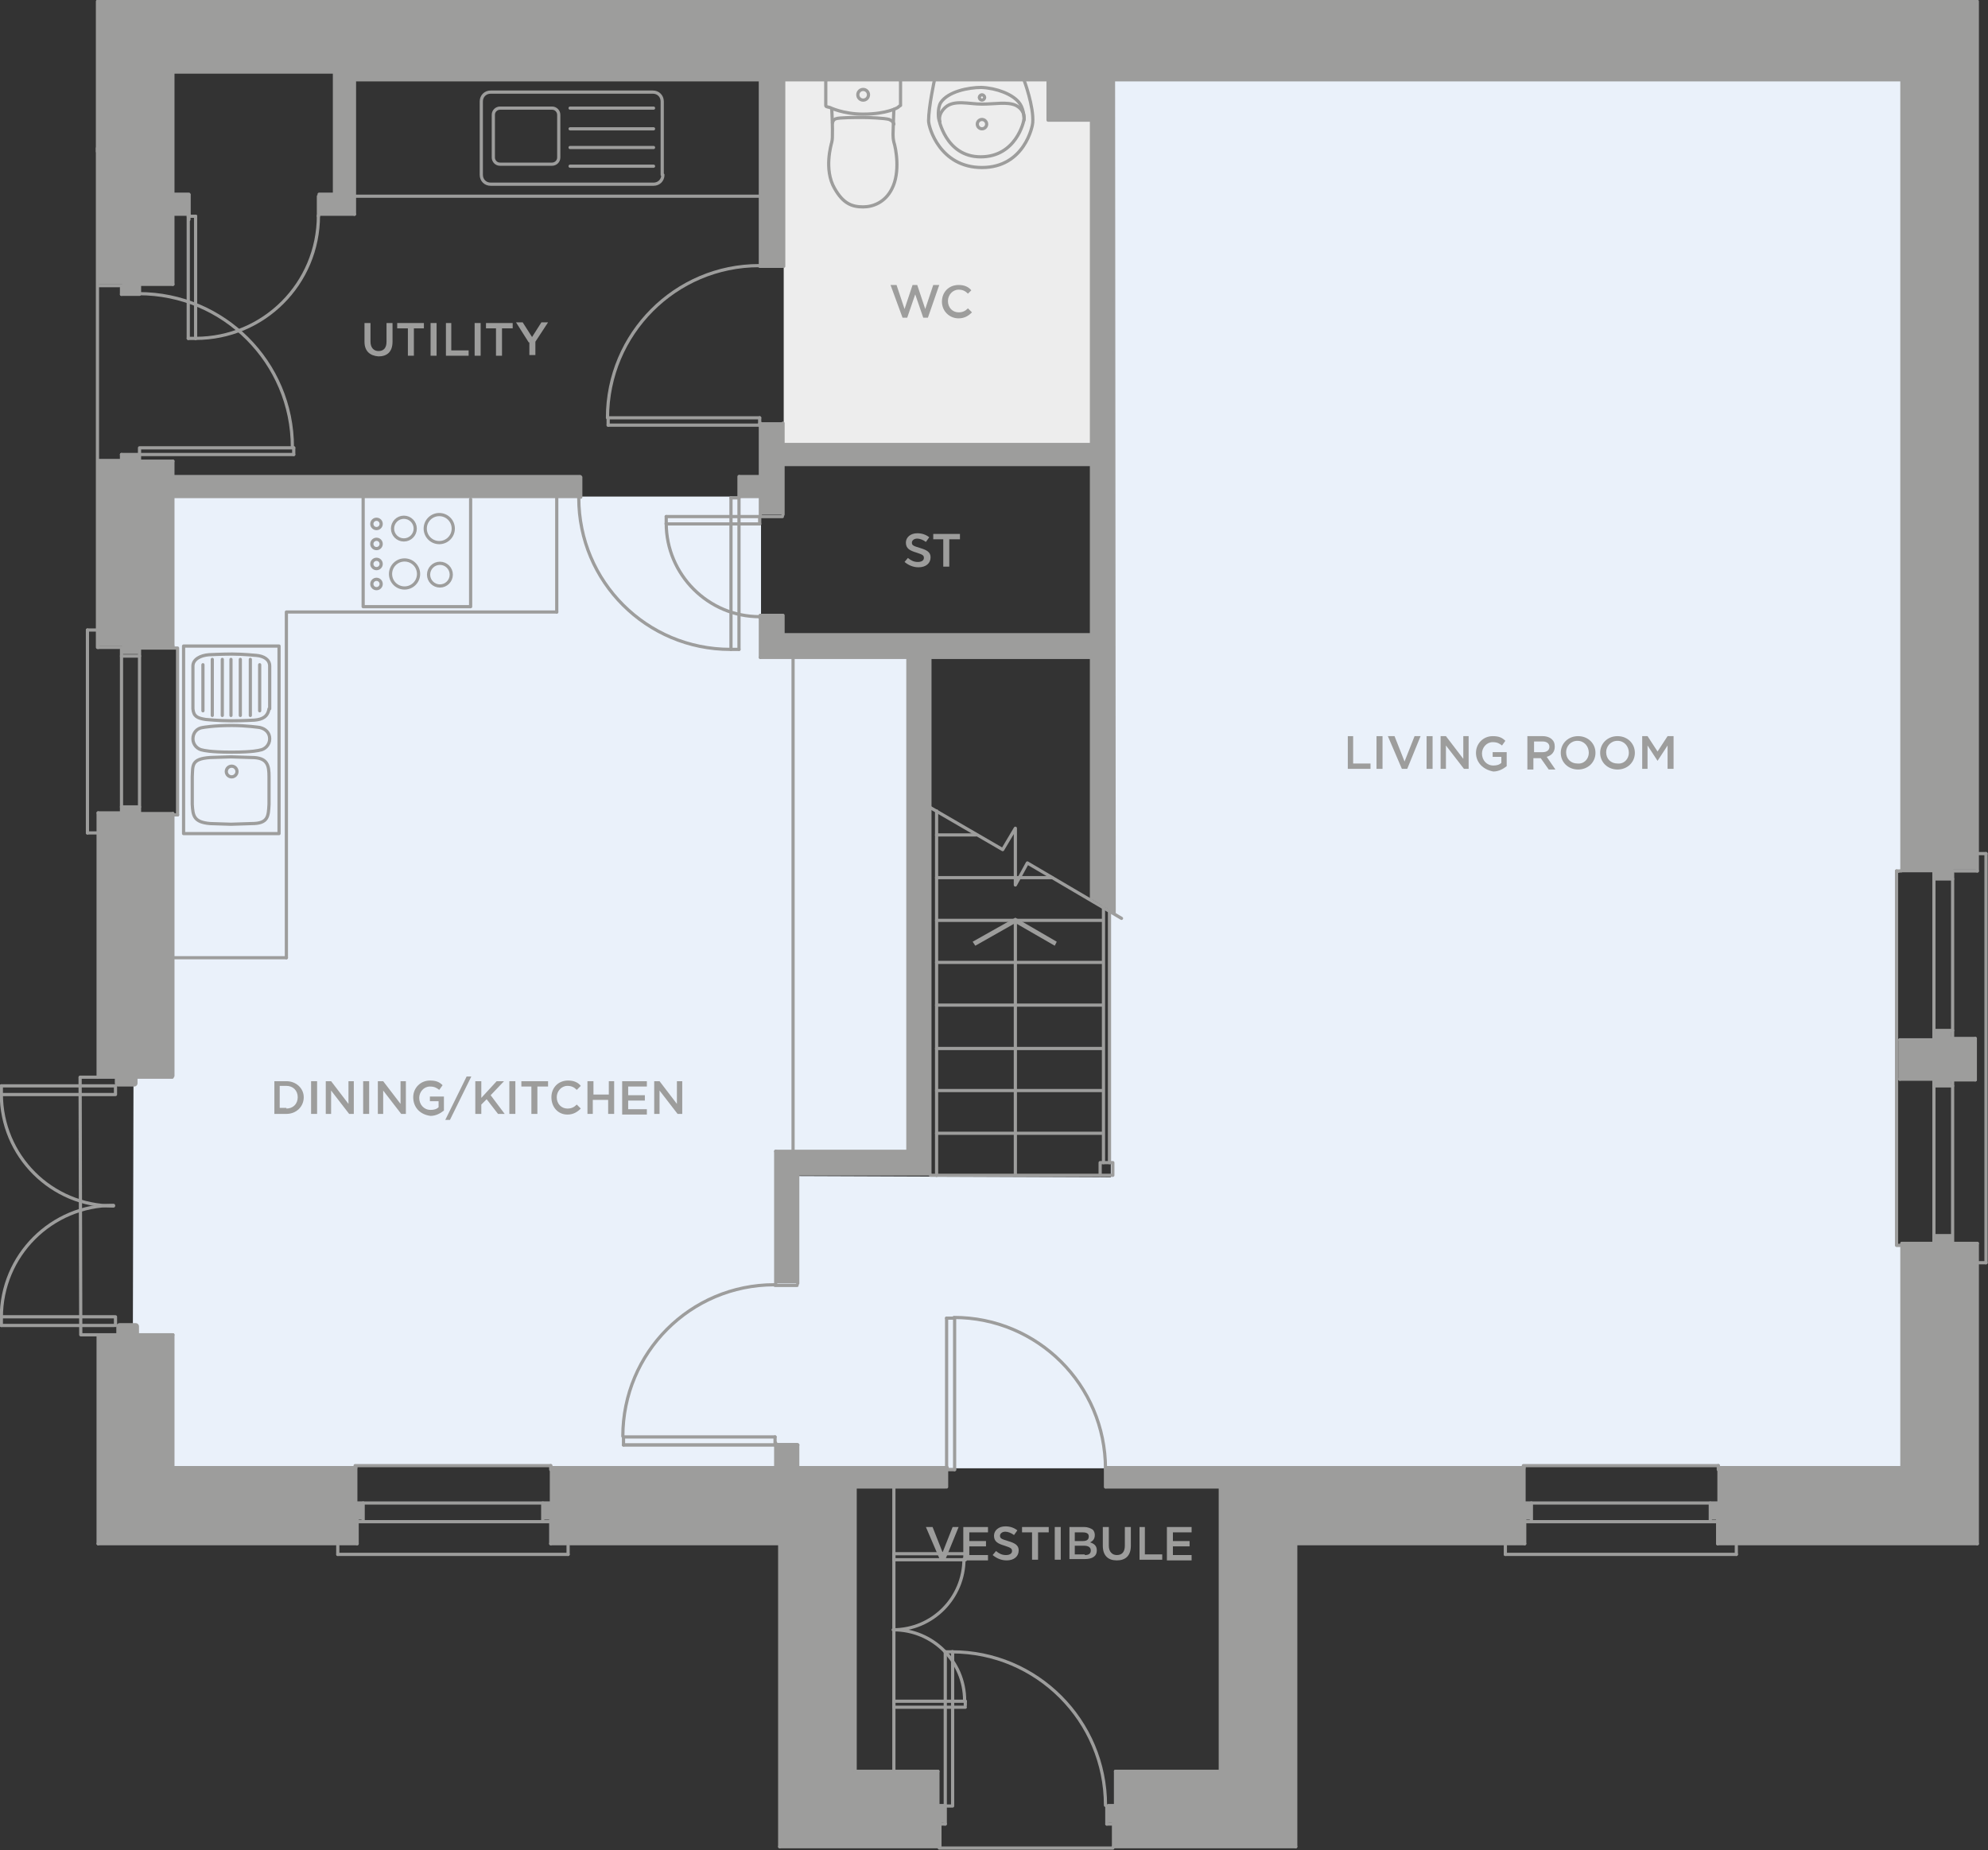 <?xml version="1.0" encoding="utf-8"?>
<!-- Generator: Adobe Illustrator 21.1.0, SVG Export Plug-In . SVG Version: 6.00 Build 0)  -->
<svg version="1.1" xmlns="http://www.w3.org/2000/svg" xmlns:xlink="http://www.w3.org/1999/xlink" x="0px" y="0px"
	 viewBox="0 0 297.8 277.2" style="enable-background:new 0 0 297.8 277.2;" xml:space="preserve">
<rect x="0" y="0" width="297.8" height="277.2" fill="#333333" stroke="none"/>
<style type="text/css">
	.st0{fill:#EAF1FA;}
	.st1{fill:#EDEDED;}
	.st2{fill:#9D9D9C;}
	.st3{fill:none;stroke:#9D9D9C;stroke-width:0.48;stroke-linecap:round;stroke-linejoin:round;stroke-miterlimit:10;}
	.st4{fill:none;stroke:#9D9D9C;stroke-width:0;stroke-linecap:round;stroke-miterlimit:10;}
	.st5{fill:#706F6F;}
	.st6{fill:none;stroke:#9D9D9C;stroke-width:0.477;stroke-linecap:round;stroke-linejoin:round;stroke-miterlimit:10;}
	.st7{fill:none;stroke:#9D9D9C;stroke-width:0.515;stroke-linecap:round;stroke-linejoin:round;stroke-miterlimit:10;}
	.st8{fill:#9D9D9C;stroke:#9D9D9C;stroke-linecap:round;stroke-linejoin:round;stroke-miterlimit:10;}
</style>
<g id="Layer_2">
	<polygon class="st0" points="25.7,219.9 53.2,220.1 53.2,219.6 82.5,219.6 82.5,220.1 116.4,220.1 116.5,172.9 135.9,172.6 
		135.9,98.2 114,98.4 114,74.4 25.9,74.4 25.9,97.1 26.7,97.2 26.5,122.1 25.9,122.1 25.7,160.9 20,161.1 19.9,200.6 25.7,200.4 	
		"/>
	<rect x="117.4" y="11.8" class="st1" width="46" height="54.8"/>
	<polygon class="st0" points="116.2,220 228.2,220 228.2,219.6 257.3,219.7 257.4,220 284.9,220 284.9,186.5 284.2,186.8 
		284.1,130.8 284.9,130.6 284.9,11.5 166.4,11.8 166.4,176.4 116.4,176.2 116.2,192.5 	"/>
</g>
<g id="Layer_1">
	<polygon class="st2" points="25.9,71.4 25.9,69.1 21,69.1 21,67.9 18.3,67.9 18.3,69.1 14.7,69.1 14.7,71.4 14.7,74.4 14.7,96.8 
		18.3,96.8 18.3,98 21,98 21,96.8 25.9,96.8 25.9,74.4 86.9,74.4 86.9,71.4 	"/>
	<polygon class="st2" points="21,121.9 21,120.7 18.3,120.7 18.3,121.9 14.7,121.9 14.7,161.2 25.9,161.2 25.9,121.9 	"/>
	<polygon class="st2" points="53.3,225 53.3,219.9 25.9,219.9 25.9,200.2 14.7,200.2 14.7,219.9 14.7,225 14.7,227.7 14.7,231.3 
		53.5,231.3 53.5,227.7 54.5,227.7 54.5,225 	"/>
	<polygon class="st2" points="128.1,227.7 128.1,225 128.1,222.8 141.9,222.8 141.9,219.9 119.5,219.9 119.5,216.2 116.2,216.2 
		116.2,219.9 82.6,219.9 82.6,222.8 82.6,225 81.4,225 81.4,227.7 82.5,227.7 82.5,231.3 116.8,231.3 116.8,265.4 116.8,270.3 
		116.8,273.1 116.8,276.7 140.8,276.7 140.8,273.1 141.7,273.1 141.7,270.3 140.5,270.3 140.5,265.4 128.1,265.4 128.1,231.3 	"/>
	<polygon class="st2" points="228.3,225 228.3,222.8 228.3,219.9 165.7,219.9 165.7,222.8 182.8,222.8 182.8,225 182.8,227.7 
		182.8,231.3 182.8,265.4 167.1,265.4 167.1,270.3 165.9,270.3 165.9,273.1 166.8,273.1 166.8,276.7 194.1,276.7 194.1,273.1 
		194.1,270.3 194.1,265.4 194.1,231.3 228.4,231.3 228.4,227.7 229.5,227.7 229.5,225 	"/>
	<polygon class="st2" points="292.6,186.3 292.6,184.9 289.8,184.9 289.8,186.3 284.9,186.3 284.9,219.9 257.5,219.9 257.5,225 
		256.3,225 256.3,227.7 257.3,227.7 257.3,231.3 296.2,231.3 296.2,227.7 296.2,225 296.2,219.9 296.2,186.3 	"/>
	<polygon class="st2" points="295.9,155.8 292.3,155.8 292.3,154.5 289.5,154.5 289.5,155.8 284.6,155.8 284.6,161.7 289.5,161.7 
		289.5,162.8 292.3,162.8 292.3,161.7 295.9,161.7 	"/>
	<polygon class="st2" points="25.9,29.1 25.9,25.7 14.7,25.7 14.7,29.1 14.7,32.1 14.7,42.6 18.3,42.6 18.3,44.1 21,44.2 21,42.6 
		25.9,42.6 25.9,32.1 28.3,32.1 28.3,29.1 	"/>
	<path class="st3" d="M14.4,25.7"/>
	<path class="st3" d="M14.4,22.8"/>
	<line class="st3" x1="25.9" y1="219.9" x2="53.3" y2="219.9"/>
	<line class="st3" x1="82.6" y1="219.9" x2="116.2" y2="219.9"/>
	<line class="st3" x1="119.5" y1="219.9" x2="141.9" y2="219.9"/>
	<line class="st3" x1="165.7" y1="219.9" x2="228.3" y2="219.9"/>
	<line class="st3" x1="119.5" y1="175.9" x2="139.3" y2="175.9"/>
	<line class="st3" x1="116.2" y1="172.5" x2="136" y2="172.5"/>
	<line class="st3" x1="257.5" y1="219.9" x2="284.9" y2="219.9"/>
	<line class="st3" x1="128.1" y1="222.8" x2="141.6" y2="222.8"/>
	<line class="st3" x1="165.7" y1="222.8" x2="182.8" y2="222.8"/>
	<line class="st3" x1="14.7" y1="231.3" x2="53.5" y2="231.3"/>
	<line class="st3" x1="82.5" y1="231.3" x2="116.8" y2="231.3"/>
	<line class="st3" x1="194.1" y1="231.3" x2="228.4" y2="231.3"/>
	<line class="st3" x1="257.3" y1="231.3" x2="296.2" y2="231.3"/>
	<polyline class="st4" points="18.3,120.7 21,120.7 21,121.8 	"/>
	<polygon class="st4" points="163.5,134.6 166.8,134.6 166.8,136.5 	"/>
	<line class="st5" x1="14.7" y1="209.6" x2="14.7" y2="209.8"/>
	<path class="st5" d="M21,209.8"/>
	<polygon class="st2" points="14.7,0 14.7,10.8 14.7,10.8 14.7,27.8 25.9,27.8 25.9,11.7 26,11.7 26.1,10.8 50.2,10.8 50.2,11.5 
		50.1,11.5 50.1,29.1 47.8,29.1 47.8,32.1 53.1,32.1 53.1,29.1 53.1,12.2 113.9,12.2 113.9,39.7 117.3,39.7 117.3,12.2 157,12.2 
		157,18 163.5,18 163.5,66.6 117.3,66.6 117.3,63.4 113.9,63.4 113.9,66.6 113.9,69.6 113.9,71.4 110.8,71.4 110.8,74.4 113.9,74.4 
		113.9,77.1 117.3,77.1 117.3,74.4 117.3,71.4 117.3,69.6 163.5,69.6 163.5,95.1 117.3,95.1 117.3,92.2 113.9,92.2 113.9,95.1 
		113.9,98.5 136,98.5 136,172.5 116.2,172.5 116.2,175.9 116.2,192.3 119.5,192.3 119.5,175.9 139.3,175.9 139.3,172.5 139.3,98.5 
		163.5,98.5 163.5,134.7 166.8,136.7 166.8,134.6 166.8,98.5 166.8,95.1 166.8,69.6 166.8,66.6 166.8,18 166.8,12.2 284.9,12.2 
		284.9,130.7 289.8,130.7 289.8,131.7 292.6,131.7 292.6,130.3 296.2,130.3 296.2,12.2 296.2,10 296.2,0 	"/>
	<line class="st3" x1="25.9" y1="10.8" x2="25.9" y2="29.1"/>
	<line class="st3" x1="28.3" y1="29.2" x2="28.3" y2="32.9"/>
	<line class="st3" x1="25.9" y1="32.1" x2="25.9" y2="42.6"/>
	<line class="st3" x1="25.9" y1="69.1" x2="25.9" y2="71.4"/>
	<line class="st3" x1="25.9" y1="74.4" x2="25.9" y2="96.8"/>
	<line class="st3" x1="25.9" y1="121.9" x2="25.9" y2="161.2"/>
	<line class="st3" x1="25.9" y1="200" x2="25.9" y2="219.9"/>
	<line class="st3" x1="50.1" y1="10.8" x2="50.1" y2="29.1"/>
	<line class="st3" x1="53.1" y1="12.2" x2="53.1" y2="32.1"/>
	<line class="st3" x1="14.7" y1="69" x2="14.7" y2="97"/>
	<line class="st3" x1="14.7" y1="121.8" x2="14.7" y2="161.2"/>
	<line class="st3" x1="14.7" y1="200" x2="14.7" y2="231.3"/>
	<line class="st3" x1="284.9" y1="12.2" x2="284.9" y2="130.3"/>
	<line class="st3" x1="284.9" y1="186.3" x2="284.9" y2="219.9"/>
	<line class="st3" x1="166.8" y1="12.2" x2="166.9" y2="136.8"/>
	<line class="st3" x1="163.5" y1="18" x2="163.5" y2="66.6"/>
	<line class="st3" x1="163.5" y1="69.6" x2="163.5" y2="95.1"/>
	<line class="st3" x1="163.5" y1="98.5" x2="163.5" y2="134.6"/>
	<line class="st3" x1="296.2" y1="0.2" x2="296.2" y2="130.5"/>
	<line class="st3" x1="296.2" y1="186.3" x2="296.2" y2="231.3"/>
	<line class="st3" x1="113.9" y1="71.4" x2="110.8" y2="71.4"/>
	<line class="st3" x1="86.9" y1="71.4" x2="25.9" y2="71.4"/>
	<line class="st3" x1="113.9" y1="74.4" x2="110.8" y2="74.4"/>
	<line class="st3" x1="86.9" y1="74.4" x2="25.9" y2="74.4"/>
	<line class="st3" x1="50.1" y1="29.1" x2="47.8" y2="29.1"/>
	<line class="st3" x1="28.3" y1="29.1" x2="25.9" y2="29.1"/>
	<line class="st3" x1="53.1" y1="32.1" x2="47.8" y2="32.1"/>
	<line class="st3" x1="28.3" y1="32.1" x2="25.9" y2="32.1"/>
	<line class="st3" x1="128.1" y1="265.4" x2="140.5" y2="265.4"/>
	<line class="st3" x1="167.1" y1="265.4" x2="182.8" y2="265.4"/>
	<line class="st3" x1="116.8" y1="276.7" x2="140.8" y2="276.7"/>
	<line class="st3" x1="166.8" y1="276.7" x2="194.1" y2="276.7"/>
	<line class="st3" x1="128.1" y1="222.8" x2="128.1" y2="265.4"/>
	<line class="st3" x1="116.8" y1="231.3" x2="116.8" y2="276.7"/>
	<line class="st3" x1="182.8" y1="222.8" x2="182.8" y2="265.4"/>
	<line class="st3" x1="194.1" y1="231.3" x2="194.1" y2="276.7"/>
	<line class="st3" x1="139.3" y1="175.9" x2="139.3" y2="98.5"/>
	<line class="st3" x1="136" y1="172.5" x2="136" y2="98.5"/>
	<line class="st3" x1="119.5" y1="219.9" x2="119.5" y2="216.5"/>
	<line class="st3" x1="119.5" y1="192.3" x2="119.5" y2="175.9"/>
	<line class="st3" x1="116.2" y1="219.9" x2="116.2" y2="216.2"/>
	<line class="st3" x1="116.2" y1="192.3" x2="116.2" y2="172.5"/>
	<line class="st3" x1="167.1" y1="270.3" x2="167.1" y2="265.4"/>
	<line class="st3" x1="166.8" y1="276.7" x2="166.8" y2="273.1"/>
	<line class="st3" x1="140.5" y1="270.3" x2="140.5" y2="265.4"/>
	<line class="st3" x1="140.8" y1="276.7" x2="140.8" y2="273.1"/>
	<line class="st3" x1="21" y1="42.6" x2="25.9" y2="42.6"/>
	<line class="st3" x1="14.7" y1="42.8" x2="18.3" y2="42.8"/>
	<line class="st3" x1="21" y1="69.1" x2="25.9" y2="69.1"/>
	<line class="st3" x1="14.7" y1="69" x2="18.3" y2="69"/>
	<line class="st3" x1="14.7" y1="200" x2="25.9" y2="200"/>
	<line class="st3" x1="82.6" y1="225" x2="82.6" y2="219.9"/>
	<line class="st3" x1="82.5" y1="231.3" x2="82.5" y2="227.7"/>
	<line class="st3" x1="53.3" y1="225" x2="53.3" y2="219.9"/>
	<line class="st3" x1="53.5" y1="231.3" x2="53.5" y2="227.7"/>
	<line class="st3" x1="257.5" y1="225" x2="257.5" y2="219.9"/>
	<line class="st3" x1="257.3" y1="231.3" x2="257.3" y2="227.7"/>
	<line class="st3" x1="228.3" y1="225" x2="228.3" y2="219.9"/>
	<line class="st3" x1="228.4" y1="231.3" x2="228.4" y2="227.7"/>
	<line class="st3" x1="21" y1="121.9" x2="25.9" y2="121.9"/>
	<line class="st3" x1="14.7" y1="121.8" x2="18.3" y2="121.8"/>
	<line class="st3" x1="14.7" y1="161.4" x2="25.8" y2="161.4"/>
	<line class="st3" x1="21" y1="96.8" x2="25.9" y2="96.8"/>
	<line class="st3" x1="14.7" y1="97" x2="18.3" y2="97"/>
	<line class="st3" x1="289.8" y1="130.3" x2="284.9" y2="130.3"/>
	<line class="st3" x1="296.2" y1="130.5" x2="292.6" y2="130.5"/>
	<line class="st3" x1="289.8" y1="186.3" x2="284.9" y2="186.3"/>
	<line class="st3" x1="296.2" y1="186.3" x2="292.4" y2="186.3"/>
	<line class="st3" x1="113.9" y1="98.5" x2="113.9" y2="92.2"/>
	<line class="st3" x1="113.9" y1="77.1" x2="113.9" y2="74.4"/>
	<line class="st3" x1="113.9" y1="71.4" x2="113.9" y2="63.4"/>
	<line class="st3" x1="113.9" y1="39.7" x2="113.9" y2="12.2"/>
	<line class="st3" x1="117.3" y1="95.1" x2="117.3" y2="92.2"/>
	<line class="st3" x1="117.3" y1="77.1" x2="117.3" y2="69.6"/>
	<line class="st3" x1="117.3" y1="66.6" x2="117.3" y2="63.4"/>
	<line class="st3" x1="117.4" y1="39.9" x2="117.4" y2="12"/>
	<line class="st3" x1="163.5" y1="95.1" x2="117.3" y2="95.1"/>
	<line class="st3" x1="163.5" y1="98.5" x2="139.3" y2="98.5"/>
	<line class="st3" x1="136" y1="98.5" x2="113.9" y2="98.5"/>
	<line class="st3" x1="163.5" y1="66.6" x2="117.3" y2="66.6"/>
	<line class="st3" x1="163.5" y1="69.6" x2="117.3" y2="69.6"/>
	<polyline class="st3" points="163.5,18 157,18 157,12.2 	"/>
	<line class="st3" x1="50.1" y1="10.8" x2="25.9" y2="10.8"/>
	<g>
		<rect x="27.5" y="96.8" class="st3" width="14.3" height="28.1"/>
		<path class="st3" d="M40.3,120.5c-0.1,1.8-0.1,2.9-2.6,2.9l-3.1,0.1l-3.1-0.1c-2.5-0.2-2.6-1.2-2.7-2.9v-4.1
			c0.1-1.7-0.2-2.7,2.7-2.9l3.1-0.1l3.1,0.1c2.4,0,2.6,1.2,2.6,2.9V120.5z"/>
		<circle class="st3" cx="34.7" cy="115.6" r="0.8"/>
		<path class="st3" d="M40.4,110.7c0-0.9-0.6-1.5-1.5-1.7c0,0-2-0.3-4.2-0.3c-2.7,0-4.3,0.3-4.3,0.3c-0.9,0.1-1.5,0.8-1.5,1.7l0,0
			c0,0.9,0.7,1.6,1.5,1.7c0,0,1,0.3,4.3,0.3c3.3,0,4.2-0.3,4.2-0.3C39.7,112.3,40.4,111.6,40.4,110.7L40.4,110.7z"/>
		<path class="st3" d="M40.3,106.2c-0.2,1.2-1,1.6-2.2,1.7c0,0-1.7,0.1-3.5,0.1c-1.8,0-3.8-0.2-3.8-0.2c-1.3-0.2-1.8-0.5-1.9-1.6
			v-6.4c0-1,1.1-1.6,2.4-1.7c0,0,2-0.1,3.5-0.1c1.5,0,3.6,0.2,3.6,0.2c1.1,0.1,2,0.6,2,1.6V106.2z"/>
		<line class="st3" x1="30.4" y1="99.6" x2="30.4" y2="106.5"/>
		<line class="st3" x1="38.9" y1="99.6" x2="38.9" y2="106.5"/>
		<line class="st6" x1="31.8" y1="98.8" x2="31.8" y2="107.2"/>
		<line class="st6" x1="33.3" y1="98.8" x2="33.3" y2="107.2"/>
		<line class="st6" x1="34.6" y1="98.8" x2="34.6" y2="107.2"/>
		<line class="st6" x1="36" y1="98.8" x2="36" y2="107.2"/>
		<line class="st6" x1="37.5" y1="98.8" x2="37.5" y2="107.2"/>
	</g>
	<g>
		<path class="st3" d="M99.3,26.2c0,0.8-0.6,1.4-1.4,1.4H73.5c-0.8,0-1.4-0.6-1.4-1.4v-11c0-0.8,0.6-1.4,1.4-1.4h24.3
			c0.8,0,1.4,0.6,1.4,1.4V26.2z"/>
		<path class="st3" d="M73.9,23.6c0,0.5,0.4,1,1,1h7.8c0.5,0,1-0.4,1-1v-6.4c0-0.5-0.4-1-1-1h-7.8c-0.5,0-1,0.4-1,1V23.6z"/>
		<line class="st3" x1="85.4" y1="16.2" x2="97.9" y2="16.2"/>
		<line class="st3" x1="85.4" y1="19.3" x2="97.9" y2="19.3"/>
		<line class="st3" x1="85.4" y1="22.1" x2="97.9" y2="22.1"/>
		<line class="st3" x1="85.4" y1="24.9" x2="97.9" y2="24.9"/>
	</g>
	<g>
		<path class="st3" d="M134.9,12.2c0-0.2-0.2-0.3-0.4-0.3l-10.4,0c-0.2,0-0.4,0.1-0.4,0.3l0,3.6c0,0.2,0.2,0.2,0.6,0.3c0,0,2,1,5,1
			c3.6,0,5.2-1,5.2-1c0.2-0.2,0.4-0.3,0.4-0.3L134.9,12.2z"/>
		<path class="st3" d="M124.6,16.4c0,0,0.1,2,0.1,3c0,1.1,0,1.5-0.1,1.9c-0.1,0.4-1.2,4.1,0.4,6.9c1.3,2.3,2.6,2.8,4.3,2.8
			c1.5,0,3.3-0.7,4.3-2.7c1.3-2.5,0.6-6.1,0.3-7c-0.2-0.9-0.1-1.5-0.1-2c0-0.5,0.1-2.9,0.1-2.9"/>
		<circle class="st3" cx="129.3" cy="14.2" r="0.8"/>
		<path class="st3" d="M138.1,17"/>
		<path class="st3" d="M124.7,18.4c0,0,0.1-0.5,0.5-0.6c0.4-0.2,3.1-0.2,4-0.2c0.9,0,3.4,0.1,4,0.3c0.7,0.3,0.7,0.7,0.7,0.7"/>
	</g>
	<g>
		<path class="st3" d="M146.7,14.6c0-0.2,0.2-0.4,0.4-0.4c0.2,0,0.4,0.2,0.4,0.4c0,0.2-0.2,0.4-0.4,0.4
			C146.9,15,146.7,14.8,146.7,14.6"/>
		<circle class="st3" cx="147.1" cy="18.6" r="0.7"/>
		<path class="st3" d="M140,11.9c0,0-0.9,4.1-0.9,6.2c0,1,1.7,7,8,7c6.4,0,7.6-6.3,7.6-6.7c0.2-2.4-1.3-6.4-1.3-6.4"/>
		<path class="st3" d="M140.6,17.7c0,0,1,5.8,6.3,5.8c5.3,0,6.5-5.3,6.5-5.7c0-0.4-0.1-1.7-0.8-2.5c-1-1.2-3.3-2.1-5.6-2.2
			c-1.9,0-5,0.6-6.1,2.3C140.4,16.3,140.6,17.7,140.6,17.7z"/>
		<path class="st3" d="M140.8,18.2c0,0-0.4-1,0.8-2.1c1.3-1.2,3.6-0.5,5.5-0.5c2,0,3.8-0.4,5.1,0.2c1.5,0.8,1.2,2.2,1.2,2.2"/>
	</g>
	<g>
		<circle class="st3" cx="56.4" cy="78.5" r="0.7"/>
		<circle class="st3" cx="56.4" cy="81.5" r="0.7"/>
		<circle class="st3" cx="56.4" cy="84.5" r="0.7"/>
		<circle class="st3" cx="60.6" cy="86" r="2.1"/>
		<circle class="st3" cx="65.9" cy="86.1" r="1.7"/>
		<circle class="st3" cx="60.5" cy="79.2" r="1.7"/>
		<circle class="st3" cx="56.4" cy="87.5" r="0.7"/>
		<circle class="st3" cx="65.8" cy="79.2" r="2.1"/>
		<polygon class="st3" points="70.5,74.8 70.5,90.9 54.4,90.9 54.4,74.5 54.4,90.9 70.5,90.9 		"/>
	</g>
	<polyline class="st3" points="83.4,91.7 42.9,91.7 42.9,143.5 	"/>
	<line class="st3" x1="152.1" y1="137.9" x2="152.1" y2="176.1"/>
	<polygon class="st2" points="152.1,137.5 145.7,141.1 146.1,141.7 152.1,138.3 158,141.7 158.3,141.1 	"/>
	<line class="st3" x1="164.8" y1="176.1" x2="140.3" y2="176.1"/>
	<line class="st3" x1="165.2" y1="169.8" x2="140.3" y2="169.8"/>
	<line class="st3" x1="165.2" y1="163.4" x2="140.3" y2="163.4"/>
	<line class="st3" x1="165.2" y1="157.1" x2="140.3" y2="157.1"/>
	<line class="st3" x1="165.2" y1="150.6" x2="140.3" y2="150.6"/>
	<line class="st3" x1="165.2" y1="144.2" x2="140.3" y2="144.2"/>
	<line class="st3" x1="165.2" y1="137.9" x2="140.3" y2="137.9"/>
	<line class="st3" x1="157.6" y1="131.5" x2="140.3" y2="131.5"/>
	<line class="st3" x1="146.2" y1="125.1" x2="140.3" y2="125.1"/>
	<line class="st3" x1="165.3" y1="135.9" x2="165.3" y2="174.2"/>
	<line class="st3" x1="166.2" y1="136.5" x2="166.2" y2="174.2"/>
	<line class="st3" x1="118.8" y1="172.8" x2="118.8" y2="98.7"/>
	<line class="st3" x1="140.3" y1="121.5" x2="140.3" y2="176.1"/>
	<polyline class="st3" points="166.7,176.1 166.7,174.2 164.8,174.2 164.8,176.1 166.7,176.1 	"/>
	<polyline class="st3" points="137.8,120.1 150.2,127.3 152.1,124.1 152.1,132.6 153.9,129.3 168,137.6 	"/>
	<line class="st3" x1="140.3" y1="176.1" x2="139.4" y2="176.1"/>
	<line class="st3" x1="165.8" y1="273.3" x2="166.7" y2="273.3"/>
	<polyline class="st3" points="140.4,270.6 141.6,270.6 141.6,273.3 	"/>
	<line class="st3" x1="142.7" y1="247.5" x2="141.6" y2="247.5"/>
	<polyline class="st3" points="167,270.6 165.8,270.6 165.8,273.3 	"/>
	<line class="st3" x1="141.6" y1="273.3" x2="140.7" y2="273.3"/>
	<polyline class="st3" points="142.7,247.5 142.7,270.6 141.6,270.6 141.6,247.5 	"/>
	<path class="st3" d="M165.6,270.5c0-12.7-10.3-23-23-23"/>
	<line class="st3" x1="140.7" y1="276.9" x2="166.7" y2="276.9"/>
	<line class="st3" x1="18.2" y1="44.1" x2="18.2" y2="43.1"/>
	<polyline class="st3" points="20.9,69.3 20.9,68.1 18.2,68.1 	"/>
	<line class="st3" x1="44" y1="67.1" x2="44" y2="68.1"/>
	<polyline class="st3" points="20.9,42.8 20.9,44.1 18.2,44.1 	"/>
	<line class="st3" x1="18.2" y1="68.1" x2="18.2" y2="69.2"/>
	<polyline class="st3" points="44,67.1 20.9,67.1 20.9,68.1 44,68.1 	"/>
	<path class="st3" d="M43.8,67c0-12.7-10.3-23-23-23"/>
	<line class="st3" x1="14.6" y1="97" x2="14.6" y2="22.2"/>
	<line class="st3" x1="14.6" y1="22.7" x2="14.6" y2="0.2"/>
	<polyline class="st3" points="82.5,225.2 81.3,225.2 81.3,228 82.4,228 	"/>
	<polyline class="st3" points="53.2,225.2 54.4,225.2 54.4,228 53.4,228 	"/>
	<line class="st3" x1="82.5" y1="220.2" x2="82.5" y2="219.6"/>
	<line class="st3" x1="85.1" y1="231.6" x2="85.1" y2="232.9"/>
	<line class="st3" x1="54.4" y1="225.2" x2="81.3" y2="225.2"/>
	<line class="st3" x1="54.4" y1="228" x2="81.3" y2="228"/>
	<line class="st3" x1="50.6" y1="232.9" x2="85.1" y2="232.9"/>
	<polyline class="st3" points="53.2,220.2 53.2,219.6 82.5,219.6 	"/>
	<line class="st3" x1="50.6" y1="231.6" x2="50.6" y2="232.9"/>
	<polyline class="st3" points="257.4,225.2 256.2,225.2 256.2,228 257.2,228 	"/>
	<polyline class="st3" points="228.2,225.2 229.4,225.2 229.4,228 228.3,228 	"/>
	<line class="st3" x1="257.4" y1="220.2" x2="257.4" y2="219.6"/>
	<line class="st3" x1="260.1" y1="231.6" x2="260.1" y2="232.9"/>
	<line class="st3" x1="229.4" y1="225.2" x2="256.2" y2="225.2"/>
	<line class="st3" x1="229.4" y1="228" x2="256.2" y2="228"/>
	<line class="st3" x1="225.5" y1="232.9" x2="260.1" y2="232.9"/>
	<polyline class="st3" points="228.2,220.2 228.2,219.6 257.4,219.6 	"/>
	<line class="st3" x1="225.5" y1="231.6" x2="225.5" y2="232.9"/>
	<polyline class="st3" points="20.9,122.1 20.9,120.9 18.2,120.9 18.2,122 	"/>
	<polyline class="st3" points="20.9,97.1 20.9,98.3 18.2,98.3 18.2,97.3 	"/>
	<line class="st3" x1="25.8" y1="122.1" x2="26.6" y2="122.1"/>
	<line class="st3" x1="14.6" y1="124.8" x2="13.1" y2="124.8"/>
	<line class="st3" x1="20.9" y1="98.3" x2="20.9" y2="120.9"/>
	<line class="st3" x1="18.2" y1="98.3" x2="18.2" y2="120.9"/>
	<line class="st3" x1="13.1" y1="94.4" x2="13.1" y2="124.8"/>
	<polyline class="st3" points="20.9,97.1 26.6,97.1 26.6,122.1 	"/>
	<line class="st3" x1="14.6" y1="94.4" x2="13.1" y2="94.4"/>
	<polyline class="st3" points="289.7,130.5 289.7,131.7 292.5,131.7 292.5,130.8 	"/>
	<line class="st3" x1="284.8" y1="130.5" x2="284.1" y2="130.5"/>
	<line class="st3" x1="296.1" y1="127.9" x2="297.5" y2="127.9"/>
	<line class="st3" x1="289.7" y1="186.7" x2="289.7" y2="162.7"/>
	<line class="st3" x1="289.7" y1="154.4" x2="289.7" y2="131.7"/>
	<line class="st3" x1="292.5" y1="186.7" x2="292.5" y2="162.7"/>
	<line class="st3" x1="292.5" y1="154.4" x2="292.5" y2="131.7"/>
	<line class="st3" x1="297.5" y1="189.2" x2="297.5" y2="127.9"/>
	<polyline class="st3" points="284.8,186.6 284.1,186.6 284.1,130.5 	"/>
	<line class="st3" x1="296.1" y1="189.2" x2="297.5" y2="189.2"/>
	<polyline class="st3" points="289.7,155.6 289.7,154.4 292.5,154.4 292.5,155.4 	"/>
	<polyline class="st3" points="289.7,161.5 289.7,162.7 292.5,162.7 292.5,161.6 	"/>
	<line class="st3" x1="113.8" y1="29.4" x2="53" y2="29.4"/>
	<line class="st3" x1="113.8" y1="63.7" x2="91.1" y2="63.7"/>
	<line class="st3" x1="113.8" y1="62.6" x2="91.1" y2="62.6"/>
	<line class="st3" x1="117.2" y1="63.7" x2="113.8" y2="63.7"/>
	<line class="st3" x1="117.2" y1="39.9" x2="113.8" y2="39.9"/>
	<path class="st3" d="M113.7,39.8C101.2,39.8,91,50,91,62.6"/>
	<line class="st3" x1="113.8" y1="63.7" x2="113.8" y2="62.6"/>
	<line class="st3" x1="91.1" y1="63.7" x2="91.1" y2="62.6"/>
	<line class="st7" x1="119.5" y1="216.5" x2="93.4" y2="216.5"/>
	<line class="st3" x1="116.1" y1="215.3" x2="93.4" y2="215.3"/>
	<line class="st3" x1="119.4" y1="216.5" x2="116.1" y2="216.5"/>
	<line class="st3" x1="119.4" y1="192.6" x2="116.1" y2="192.6"/>
	<path class="st3" d="M116,192.5c-12.6,0-22.7,10.2-22.7,22.7"/>
	<line class="st3" x1="116.1" y1="216.5" x2="116.1" y2="215.3"/>
	<line class="st3" x1="93.4" y1="216.5" x2="93.4" y2="215.3"/>
	<line class="st3" x1="28.2" y1="32.4" x2="28.2" y2="50.7"/>
	<line class="st3" x1="29.3" y1="32.4" x2="29.3" y2="50.7"/>
	<line class="st3" x1="28.3" y1="29.2" x2="28.3" y2="32.2"/>
	<line class="st3" x1="47.7" y1="29.4" x2="47.7" y2="32.4"/>
	<path class="st3" d="M29.3,50.7c10.2,0,18.4-8.2,18.4-18.4"/>
	<line class="st3" x1="28.2" y1="32.4" x2="29.3" y2="32.4"/>
	<line class="st3" x1="28.2" y1="50.7" x2="29.3" y2="50.7"/>
	<line class="st3" x1="141.8" y1="220.2" x2="141.8" y2="197.5"/>
	<line class="st3" x1="143" y1="220.2" x2="143" y2="197.5"/>
	<line class="st3" x1="141.8" y1="222.8" x2="141.8" y2="220.2"/>
	<line class="st3" x1="165.6" y1="222.8" x2="165.6" y2="220.2"/>
	<path class="st3" d="M165.6,220.1c0-12.6-10.2-22.7-22.7-22.7"/>
	<line class="st3" x1="141.8" y1="220.2" x2="143" y2="220.2"/>
	<line class="st3" x1="141.8" y1="197.5" x2="143" y2="197.5"/>
	<line class="st3" x1="113.8" y1="77.4" x2="99.8" y2="77.4"/>
	<line class="st3" x1="113.8" y1="78.5" x2="99.8" y2="78.5"/>
	<line class="st3" x1="117.2" y1="77.4" x2="113.8" y2="77.4"/>
	<line class="st3" x1="117.2" y1="63.5" x2="113.8" y2="63.5"/>
	<line class="st3" x1="117.2" y1="92.2" x2="113.9" y2="92.2"/>
	<path class="st3" d="M99.8,78.4c0,7.7,6.3,14,14,14"/>
	<line class="st3" x1="113.8" y1="77.4" x2="113.8" y2="78.5"/>
	<line class="st3" x1="99.8" y1="77.4" x2="99.8" y2="78.5"/>
	<line class="st3" x1="17.1" y1="162.7" x2="0.2" y2="162.7"/>
	<line class="st3" x1="17.1" y1="164" x2="0.2" y2="164"/>
	<path class="st3" d="M0.2,163.9c0,9.3,7.5,16.8,16.8,16.8"/>
	<line class="st3" x1="0.2" y1="162.7" x2="0.2" y2="164"/>
	<line class="st3" x1="17.3" y1="162.7" x2="17.3" y2="164"/>
	<line class="st3" x1="17.1" y1="198.6" x2="0.2" y2="198.6"/>
	<line class="st3" x1="17.1" y1="197.3" x2="0.2" y2="197.3"/>
	<path class="st3" d="M0.2,197.4c0-9.3,7.5-16.8,16.8-16.8"/>
	<line class="st3" x1="0.2" y1="198.6" x2="0.2" y2="197.3"/>
	<line class="st3" x1="17.3" y1="198.6" x2="17.3" y2="197.3"/>
	<line class="st3" x1="117.2" y1="92.5" x2="113.8" y2="92.5"/>
	<line class="st3" x1="83.4" y1="91.7" x2="83.4" y2="74.6"/>
	<line class="st3" x1="42.9" y1="143.5" x2="25.8" y2="143.5"/>
	<line class="st3" x1="110.7" y1="74.6" x2="110.7" y2="97.3"/>
	<line class="st3" x1="109.5" y1="74.6" x2="109.5" y2="97.3"/>
	<line class="st3" x1="110.7" y1="71.4" x2="110.7" y2="74.4"/>
	<line class="st3" x1="87" y1="71.5" x2="87" y2="74.5"/>
	<path class="st3" d="M86.7,74.6c0,12.6,10.2,22.7,22.7,22.7"/>
	<line class="st3" x1="110.7" y1="74.6" x2="109.5" y2="74.6"/>
	<line class="st3" x1="110.7" y1="97.3" x2="109.5" y2="97.3"/>
	<line class="st3" x1="289.5" y1="155.8" x2="284.6" y2="155.8"/>
	<line class="st3" x1="295.9" y1="155.6" x2="292.3" y2="155.6"/>
	<line class="st3" x1="289.5" y1="161.7" x2="284.6" y2="161.7"/>
	<line class="st3" x1="295.9" y1="161.8" x2="292.3" y2="161.8"/>
	<line class="st3" x1="284.6" y1="161.7" x2="284.6" y2="155.8"/>
	<line class="st3" x1="295.9" y1="161.8" x2="295.9" y2="155.6"/>
	<polyline class="st3" points="12,161.5 12.1,200 14.7,200 	"/>
	<path class="st3" d="M25.2,209.6"/>
	<line class="st3" x1="14.6" y1="161.4" x2="12" y2="161.4"/>
	<g id="MTEXT_27_">
		<g>
			<path class="st2" d="M41.1,162h1.8c1.5,0,2.6,1.1,2.6,2.4v0c0,1.4-1.1,2.5-2.6,2.5h-1.8V162z M42.9,166.1c1,0,1.7-0.7,1.7-1.7v0
				c0-1-0.7-1.7-1.7-1.7h-1v3.3H42.9z"/>
			<path class="st2" d="M46.6,162h0.9v4.9h-0.9V162z"/>
			<path class="st2" d="M48.8,162h0.8l2.6,3.4V162h0.8v4.9h-0.7l-2.7-3.5v3.5h-0.8V162z"/>
			<path class="st2" d="M54.4,162h0.9v4.9h-0.9V162z"/>
			<path class="st2" d="M56.6,162h0.8l2.6,3.4V162h0.8v4.9h-0.7l-2.7-3.5v3.5h-0.8V162z"/>
			<path class="st2" d="M61.9,164.4L61.9,164.4c0-1.4,1.1-2.5,2.5-2.5c0.9,0,1.4,0.2,1.9,0.7l-0.5,0.7c-0.4-0.3-0.7-0.5-1.4-0.5
				c-0.9,0-1.6,0.8-1.6,1.7v0c0,1,0.7,1.8,1.7,1.8c0.5,0,0.9-0.1,1.2-0.4v-0.9h-1.3v-0.7h2.1v2.1c-0.5,0.4-1.2,0.8-2,0.8
				C62.9,167,61.9,165.9,61.9,164.4z"/>
			<path class="st2" d="M69.9,161.3h0.7l-3.2,6.5h-0.7L69.9,161.3z"/>
			<path class="st2" d="M71.2,162h0.9v2.5l2.3-2.5h1.1l-2,2.1l2.1,2.8h-1l-1.7-2.2l-0.8,0.8v1.4h-0.9V162z"/>
			<path class="st2" d="M76.3,162h0.9v4.9h-0.9V162z"/>
			<path class="st2" d="M79.7,162.8h-1.6V162h4v0.8h-1.6v4.1h-0.9V162.8z"/>
			<path class="st2" d="M82.6,164.4L82.6,164.4c0-1.4,1-2.5,2.5-2.5c0.9,0,1.5,0.3,1.9,0.8l-0.6,0.6c-0.4-0.4-0.8-0.6-1.4-0.6
				c-0.9,0-1.6,0.8-1.6,1.7v0c0,1,0.7,1.7,1.6,1.7c0.6,0,1-0.2,1.4-0.6l0.6,0.6c-0.5,0.5-1.1,0.9-2,0.9
				C83.6,167,82.6,165.9,82.6,164.4z"/>
			<path class="st2" d="M88,162h0.9v2h2.3v-2H92v4.9h-0.9v-2.1h-2.3v2.1H88V162z"/>
			<path class="st2" d="M93.3,162h3.6v0.8h-2.8v1.3h2.5v0.8h-2.5v1.3h2.8v0.8h-3.7V162z"/>
			<path class="st2" d="M98,162h0.8l2.6,3.4V162h0.8v4.9h-0.7l-2.7-3.5v3.5H98V162z"/>
		</g>
	</g>
	<g id="MTEXT_36_">
		<g>
			<path class="st2" d="M201.8,110.3h0.9v4.1h2.6v0.8h-3.4V110.3z"/>
			<path class="st2" d="M206.2,110.3h0.9v4.9h-0.9V110.3z"/>
			<path class="st2" d="M207.9,110.3h1l1.5,3.8l1.5-3.8h0.9l-2,4.9H210L207.9,110.3z"/>
			<path class="st2" d="M213.7,110.3h0.9v4.9h-0.9V110.3z"/>
			<path class="st2" d="M215.8,110.3h0.8l2.6,3.4v-3.4h0.8v4.9h-0.7l-2.7-3.5v3.5h-0.8V110.3z"/>
			<path class="st2" d="M221.1,112.8L221.1,112.8c0-1.4,1.1-2.5,2.5-2.5c0.9,0,1.4,0.2,1.9,0.7l-0.5,0.7c-0.4-0.3-0.7-0.5-1.4-0.5
				c-0.9,0-1.6,0.8-1.6,1.7v0c0,1,0.7,1.8,1.7,1.8c0.5,0,0.9-0.1,1.2-0.4v-0.9h-1.3v-0.7h2.1v2.1c-0.5,0.4-1.2,0.8-2,0.8
				C222.1,115.3,221.1,114.2,221.1,112.8z"/>
			<path class="st2" d="M228.9,110.3h2.2c0.6,0,1.1,0.2,1.4,0.5c0.3,0.3,0.4,0.6,0.4,1.1v0c0,0.8-0.5,1.3-1.2,1.5l1.3,1.9h-1
				l-1.2-1.7h-1.1v1.7h-0.9V110.3z M231.1,112.7c0.6,0,1-0.3,1-0.8v0c0-0.5-0.4-0.8-1-0.8h-1.3v1.6H231.1z"/>
			<path class="st2" d="M233.8,112.8L233.8,112.8c0-1.4,1.1-2.5,2.6-2.5c1.5,0,2.6,1.1,2.6,2.5v0c0,1.4-1.1,2.5-2.6,2.5
				S233.8,114.2,233.8,112.8z M238,112.8L238,112.8c0-1-0.7-1.8-1.7-1.8s-1.7,0.8-1.7,1.7v0c0,1,0.7,1.7,1.7,1.7
				C237.3,114.5,238,113.7,238,112.8z"/>
			<path class="st2" d="M239.7,112.8L239.7,112.8c0-1.4,1.1-2.5,2.6-2.5c1.5,0,2.6,1.1,2.6,2.5v0c0,1.4-1.1,2.5-2.6,2.5
				S239.7,114.2,239.7,112.8z M244,112.8L244,112.8c0-1-0.7-1.8-1.7-1.8s-1.7,0.8-1.7,1.7v0c0,1,0.7,1.7,1.7,1.7
				C243.3,114.5,244,113.7,244,112.8z"/>
			<path class="st2" d="M245.9,110.3h0.9l1.5,2.3l1.5-2.3h0.9v4.9h-0.9v-3.5l-1.5,2.3h0l-1.5-2.3v3.5h-0.8V110.3z"/>
		</g>
	</g>
	<g id="MTEXT_37_">
		<g>
			<path class="st2" d="M138.7,228.8h1l1.5,3.8l1.5-3.8h0.9l-2,4.9h-0.8L138.7,228.8z"/>
			<path class="st2" d="M144.4,228.8h3.6v0.8h-2.8v1.3h2.5v0.8h-2.5v1.3h2.8v0.8h-3.7V228.8z"/>
			<path class="st2" d="M148.7,233l0.5-0.6c0.5,0.4,0.9,0.6,1.5,0.6c0.5,0,0.9-0.2,0.9-0.6v0c0-0.4-0.2-0.5-1.1-0.8
				c-1-0.3-1.6-0.6-1.6-1.5v0c0-0.8,0.7-1.4,1.7-1.4c0.7,0,1.3,0.2,1.8,0.6l-0.5,0.7c-0.4-0.3-0.9-0.5-1.3-0.5
				c-0.5,0-0.8,0.3-0.8,0.6v0c0,0.4,0.2,0.5,1.2,0.8c1,0.3,1.6,0.6,1.6,1.4v0c0,0.9-0.7,1.5-1.8,1.5
				C150,233.8,149.3,233.5,148.7,233z"/>
			<path class="st2" d="M154.7,229.6h-1.6v-0.8h4v0.8h-1.6v4.1h-0.9V229.6z"/>
			<path class="st2" d="M158,228.8h0.9v4.9H158V228.8z"/>
			<path class="st2" d="M160.2,228.8h2.2c0.6,0,1,0.2,1.3,0.4c0.2,0.2,0.3,0.5,0.3,0.8v0c0,0.6-0.3,0.9-0.7,1.1c0.6,0.2,1,0.5,1,1.2
				v0c0,0.9-0.7,1.3-1.8,1.3h-2.3V228.8z M162.2,230.9c0.6,0,0.9-0.2,0.9-0.7v0c0-0.4-0.3-0.6-0.9-0.6h-1.2v1.3H162.2z M162.5,233
				c0.6,0,0.9-0.2,0.9-0.7v0c0-0.4-0.3-0.7-1-0.7h-1.4v1.3H162.5z"/>
			<path class="st2" d="M165.2,231.6v-2.8h0.9v2.8c0,0.9,0.5,1.4,1.2,1.4c0.8,0,1.2-0.5,1.2-1.4v-2.8h0.9v2.8c0,1.5-0.8,2.2-2.1,2.2
				C166,233.8,165.2,233.1,165.2,231.6z"/>
			<path class="st2" d="M170.6,228.8h0.9v4.1h2.6v0.8h-3.4V228.8z"/>
			<path class="st2" d="M174.9,228.8h3.6v0.8h-2.8v1.3h2.5v0.8h-2.5v1.3h2.8v0.8h-3.7V228.8z"/>
		</g>
	</g>
	<g id="MTEXT_38_">
		<g>
			<path class="st2" d="M135.5,84.2l0.5-0.6c0.5,0.4,0.9,0.6,1.5,0.6c0.5,0,0.9-0.2,0.9-0.6v0c0-0.4-0.2-0.5-1.1-0.8
				c-1-0.3-1.6-0.6-1.6-1.5v0c0-0.8,0.7-1.4,1.7-1.4c0.7,0,1.3,0.2,1.8,0.6l-0.5,0.7c-0.4-0.3-0.9-0.5-1.3-0.5
				c-0.5,0-0.8,0.3-0.8,0.6v0c0,0.4,0.2,0.5,1.2,0.8c1,0.3,1.6,0.6,1.6,1.4v0c0,0.9-0.7,1.5-1.8,1.5C136.8,85,136.1,84.7,135.5,84.2
				z"/>
			<path class="st2" d="M141.4,80.8h-1.6V80h4v0.8h-1.6v4.1h-0.9V80.8z"/>
		</g>
	</g>
	<g id="MTEXT_45_">
		<g>
			<path class="st2" d="M133.4,42.7h0.9l1.2,3.6l1.2-3.6h0.7l1.2,3.6l1.2-3.6h0.9l-1.7,4.9h-0.7l-1.2-3.5l-1.2,3.5h-0.7L133.4,42.7z
				"/>
			<path class="st2" d="M141.1,45.2L141.1,45.2c0-1.4,1-2.5,2.5-2.5c0.9,0,1.5,0.3,1.9,0.8L145,44c-0.4-0.4-0.8-0.6-1.4-0.6
				c-0.9,0-1.6,0.8-1.6,1.7v0c0,1,0.7,1.7,1.6,1.7c0.6,0,1-0.2,1.4-0.6l0.6,0.6c-0.5,0.5-1.1,0.9-2,0.9
				C142.2,47.7,141.1,46.6,141.1,45.2z"/>
		</g>
	</g>
	<g id="MTEXT_39_">
		<g>
			<path class="st2" d="M54.6,51.2v-2.8h0.9v2.8c0,0.9,0.5,1.4,1.2,1.4c0.8,0,1.2-0.5,1.2-1.4v-2.8h0.9v2.8c0,1.5-0.8,2.2-2.1,2.2
				C55.4,53.3,54.6,52.6,54.6,51.2z"/>
			<path class="st2" d="M61.1,49.2h-1.6v-0.8h4v0.8H62v4.1h-0.9V49.2z"/>
			<path class="st2" d="M64.5,48.4h0.9v4.9h-0.9V48.4z"/>
			<path class="st2" d="M66.7,48.4h0.9v4.1h2.6v0.8h-3.4V48.4z"/>
			<path class="st2" d="M71.1,48.4h0.9v4.9h-0.9V48.4z"/>
			<path class="st2" d="M74.4,49.2h-1.6v-0.8h4v0.8h-1.6v4.1h-0.9V49.2z"/>
			<path class="st2" d="M79.2,51.3l-1.9-3h1l1.4,2.2l1.4-2.2h1l-1.9,2.9v2h-0.9V51.3z"/>
		</g>
	</g>
	<g>
		<line class="st3" x1="133.9" y1="267" x2="133.9" y2="222"/>
		<line class="st3" x1="133.9" y1="255.8" x2="144.6" y2="255.8"/>
		<polyline class="st3" points="133.9,255.5 133.9,254.9 144.6,254.9 		"/>
		<line class="st3" x1="133.9" y1="232.8" x2="144.6" y2="232.8"/>
		<line class="st3" x1="133.9" y1="233.7" x2="144.6" y2="233.7"/>
		<path class="st3" d="M133.8,244.2c5.9,0,10.6-4.8,10.6-10.6"/>
		<line class="st3" x1="133.9" y1="233.1" x2="133.9" y2="233.7"/>
		<line class="st3" x1="144.6" y1="233.1" x2="144.6" y2="233.7"/>
		<path class="st3" d="M144.5,254.8c0-5.9-4.8-10.6-10.6-10.6"/>
		<line class="st3" x1="144.6" y1="255.5" x2="144.6" y2="254.9"/>
	</g>
	<rect x="17.7" y="161.1" class="st8" width="2.4" height="1.2"/>
	
		<rect x="17.8" y="198.8" transform="matrix(-1 -1.224647e-16 1.224647e-16 -1 38.122 398.75)" class="st8" width="2.4" height="1.2"/>
</g>
</svg>
